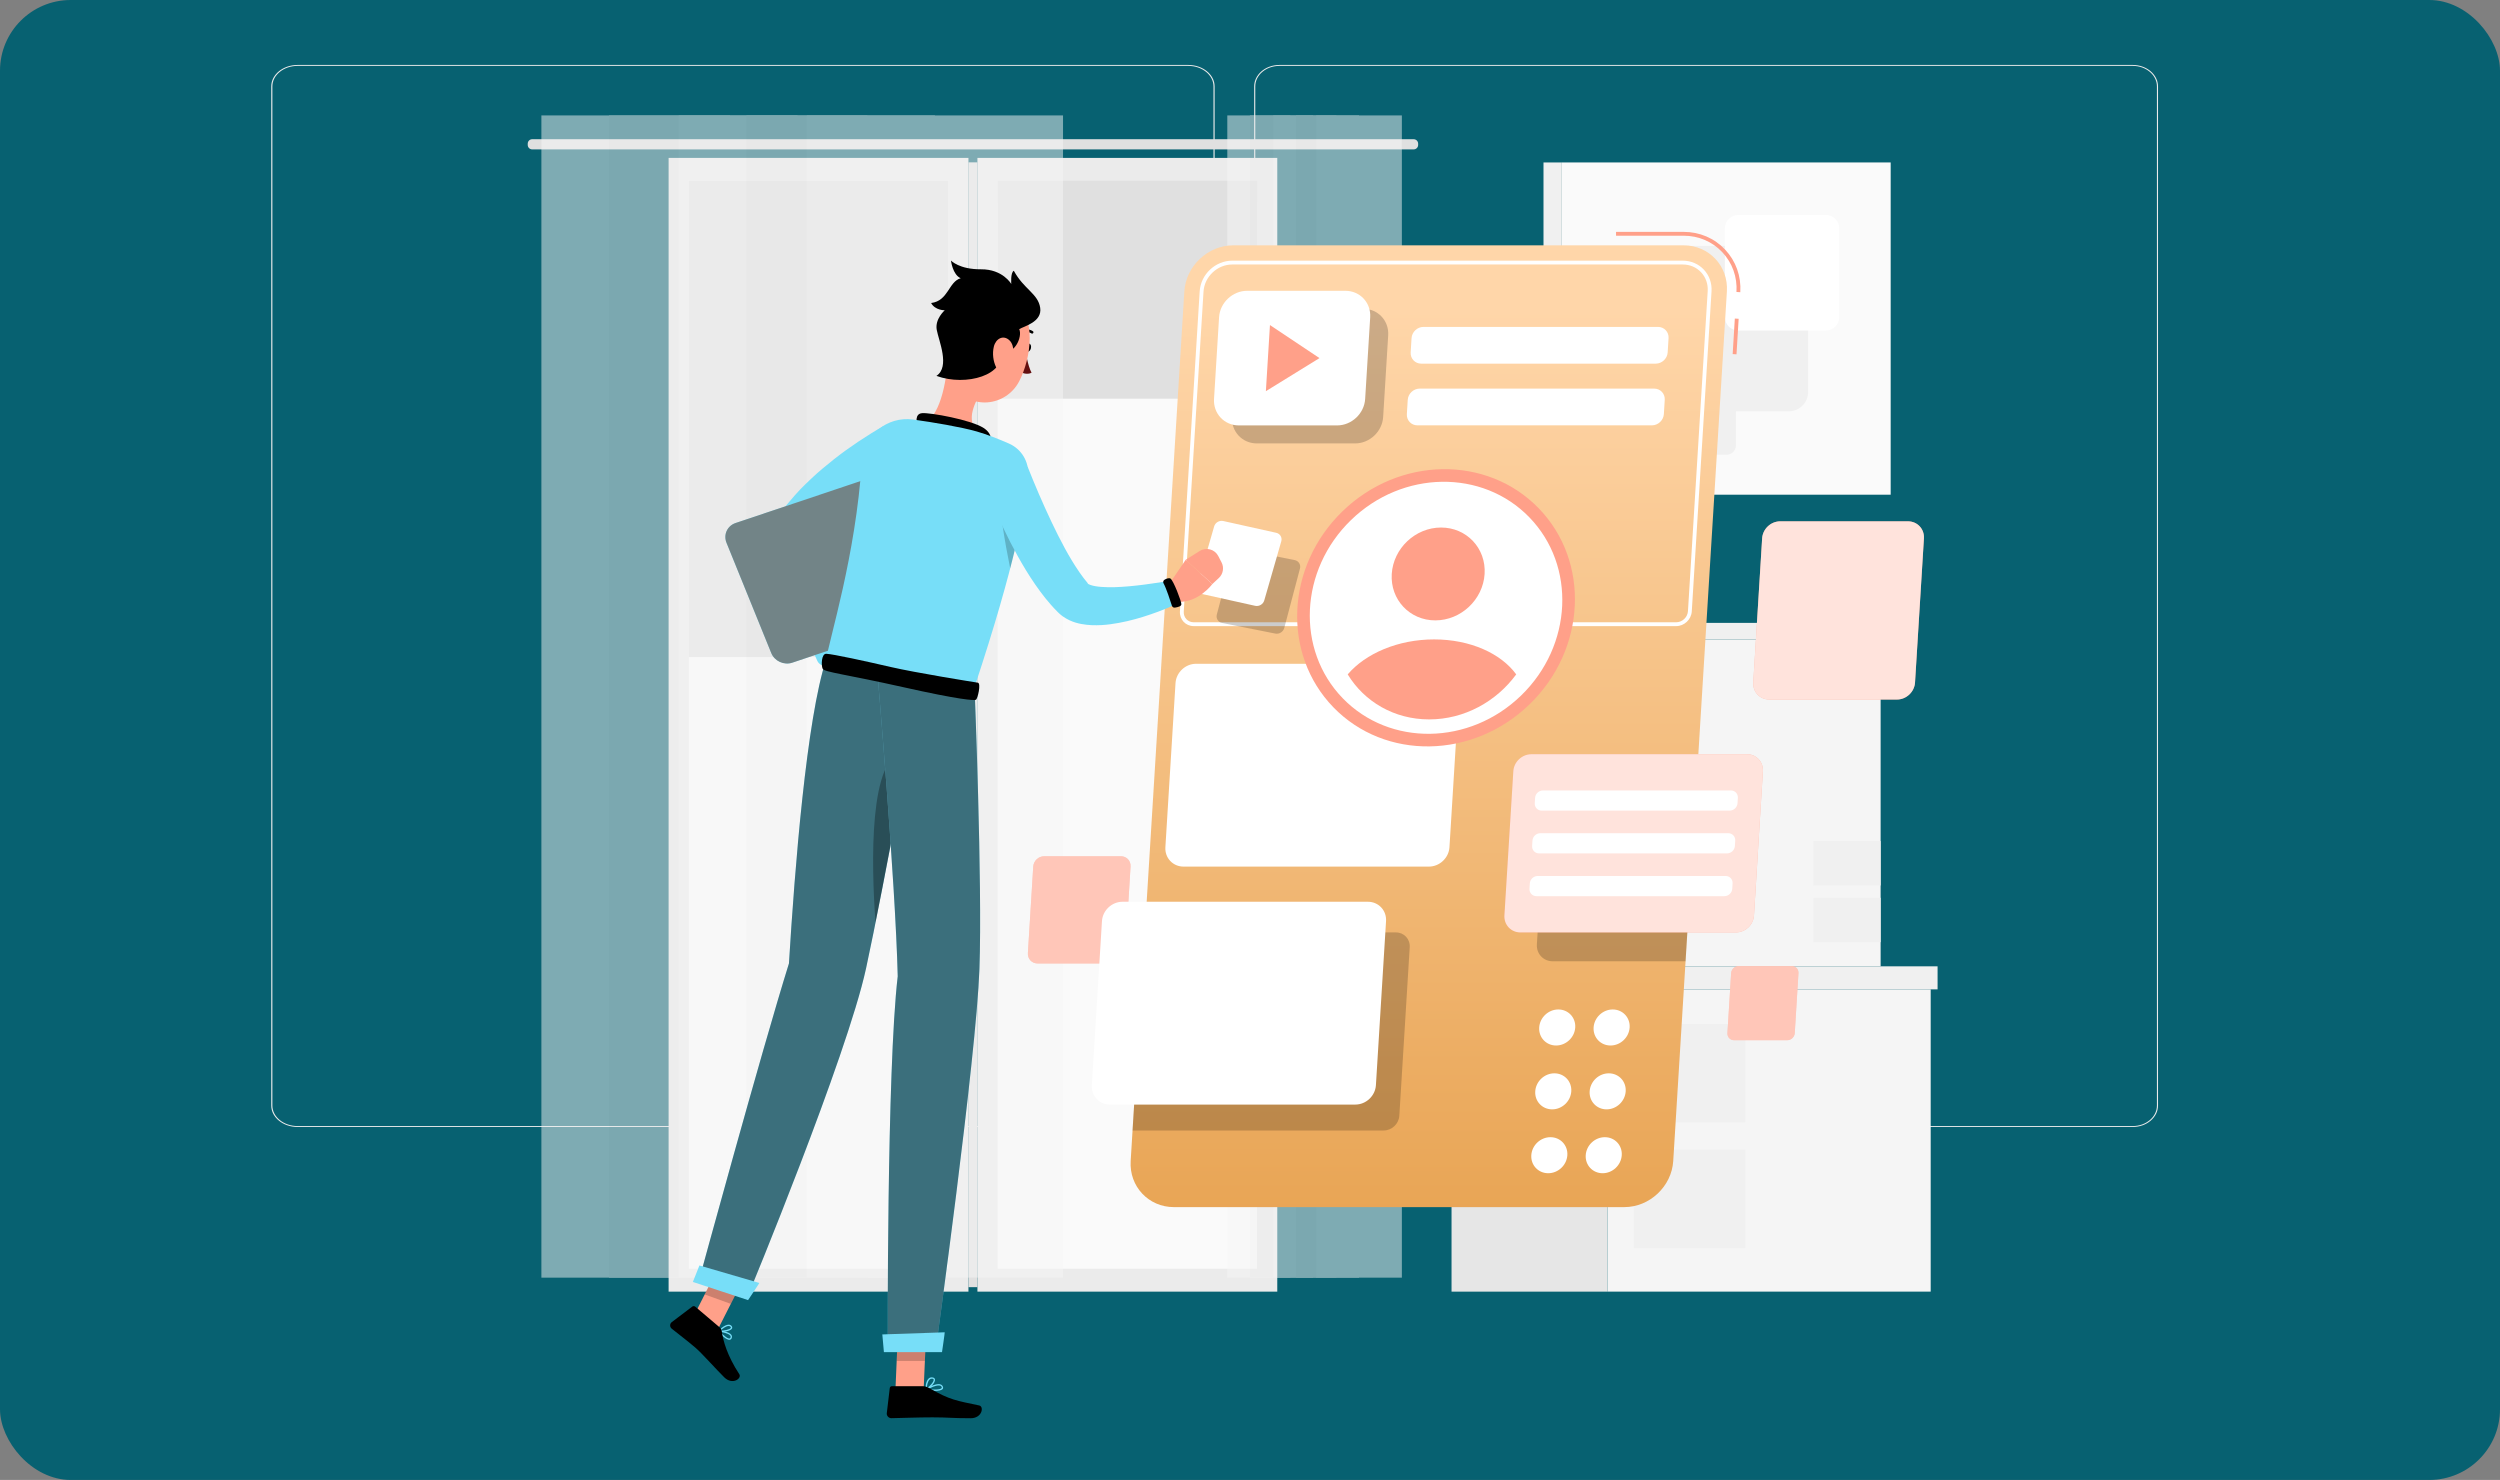 <svg xmlns="http://www.w3.org/2000/svg" width="424" height="251" viewBox="0 0 424 251" fill="none"><rect x="0" y="0" width="424" height="251" fill="#808080" stroke="none"/><rect width="424" height="251" rx="12" fill="#076171"></rect><path d="M201.535 191.138H50.466C48.004 191.138 46 189.507 46 187.503V14.651C46 12.646 48.004 11.016 50.466 11.016H201.535C203.996 11.016 206 12.646 206 14.651V187.503C206 189.507 203.996 191.138 201.535 191.138ZM50.466 11.175C48.111 11.175 46.196 12.734 46.196 14.651V187.503C46.196 189.42 48.111 190.979 50.466 190.979H201.535C203.889 190.979 205.804 189.42 205.804 187.503V14.651C205.804 12.734 203.889 11.175 201.535 11.175L50.466 11.175Z" fill="#EBEBEB"></path><path d="M361.722 191.138H216.985C214.626 191.138 212.707 189.507 212.707 187.503V14.651C212.707 12.646 214.627 11.016 216.985 11.016H361.722C364.082 11.016 366 12.646 366 14.651V187.503C366.001 189.507 364.082 191.138 361.722 191.138ZM216.985 11.175C214.729 11.175 212.894 12.734 212.894 14.651V187.503C212.894 189.42 214.729 190.979 216.985 190.979H361.722C363.978 190.979 365.813 189.42 365.813 187.503V14.651C365.813 12.734 363.978 11.175 361.722 11.175L216.985 11.175Z" fill="#EBEBEB"></path><path d="M260.506 163.891H279.523V108.451H260.506V163.891Z" fill="#E6E6E6"></path><path d="M318.954 108.447H279.523V163.887H318.954V108.447Z" fill="#F5F5F5"></path><path d="M307.54 150.178H318.955V142.645H307.54V150.178Z" fill="#F0F0F0"></path><path d="M307.54 159.795H318.955V152.262H307.54V159.795Z" fill="#F0F0F0"></path><path d="M259.669 108.455H279.232V105.645H259.669V108.455Z" fill="#E0E0E0"></path><path d="M319.795 105.641H279.232V108.451H319.795V105.641Z" fill="#F0F0F0"></path><path d="M246.182 219.062H272.623V167.801H246.182V219.062Z" fill="#E6E6E6"></path><path d="M327.445 167.797H272.623V219.058H327.445V167.797Z" fill="#F5F5F5"></path><path d="M277.08 190.357H296.025V173.665H277.08V190.357Z" fill="#F0F0F0"></path><path d="M277.08 211.682H296.025V194.989H277.08V211.682Z" fill="#F0F0F0"></path><path d="M245.016 167.797H272.217V163.889H245.016V167.797Z" fill="#E0E0E0"></path><path d="M328.613 163.889H272.217V167.796H328.613V163.889Z" fill="#F0F0F0"></path><path d="M216.625 26.781H165.773V219.062H216.625V26.781Z" fill="#EBEBEB"></path><path d="M213.191 215.17L213.191 30.666L169.205 30.666L169.205 215.17H213.191Z" fill="#FAFAFA"></path><path d="M164.248 26.781H113.396V219.062H164.248V26.781Z" fill="#EBEBEB"></path><path d="M164.248 218.303H165.773L165.773 27.534H164.248L164.248 218.303Z" fill="#E0E0E0"></path><path d="M160.814 215.17L160.814 30.666L116.828 30.666L116.828 215.17H160.814Z" fill="#FAFAFA"></path><path d="M239.759 25.339H90.26C89.843 25.339 89.502 24.998 89.502 24.581V24.37C89.502 23.953 89.843 23.611 90.26 23.611H239.759C240.177 23.611 240.518 23.953 240.518 24.37V24.581C240.518 24.998 240.177 25.339 239.759 25.339Z" fill="#E0E0E0"></path><path d="M213.191 34.334V30.662L169.205 30.662V34.334L213.191 34.334Z" fill="#E0E0E0"></path><path d="M213.191 67.615V30.662L169.205 30.662V67.615H213.191Z" fill="#E0E0E0"></path><path d="M160.814 111.445L160.814 30.662L116.828 30.662L116.828 111.445L160.814 111.445Z" fill="#E0E0E0"></path><g opacity="0.5"><path d="M222.689 19.574H208.152V216.691H222.689V19.574Z" fill="#F5F5F5"></path><path d="M218.853 19.574H211.99V216.691H218.853V19.574Z" fill="#F0F0F0"></path><path d="M230.488 19.574H215.951V216.691H230.488V19.574Z" fill="#F5F5F5"></path><path d="M226.649 19.574H219.787V216.691H226.649V19.574Z" fill="#F0F0F0"></path><path d="M237.756 19.574H223.219V216.691H237.756V19.574Z" fill="#F5F5F5"></path></g><g opacity="0.5"><path d="M135.263 19.574H91.82V216.691H135.263V19.574Z" fill="#F5F5F5"></path><path d="M123.795 19.574H103.287V216.691H123.795V19.574Z" fill="#F0F0F0"></path><path d="M158.568 19.574H115.125V216.691H158.568V19.574Z" fill="#F5F5F5"></path><path d="M147.102 19.574H126.594V216.691H147.102V19.574Z" fill="#F0F0F0"></path><path d="M180.289 19.574H136.846V216.691H180.289V19.574Z" fill="#F5F5F5"></path></g><path d="M264.892 83.9H320.658V27.551L264.892 27.551V83.9Z" fill="#FAFAFA"></path><path d="M282.177 69.76H303.37C305.186 69.76 306.658 68.287 306.658 66.472V44.987C306.658 43.171 305.186 41.699 303.37 41.699H282.177C280.361 41.699 278.889 43.171 278.889 44.987V66.472C278.889 68.287 280.361 69.76 282.177 69.76Z" fill="#F0F0F0"></path><path d="M294.835 56.062H309.647C310.916 56.062 311.945 55.033 311.945 53.764V38.749C311.945 37.48 310.916 36.451 309.647 36.451H294.835C293.566 36.451 292.537 37.48 292.537 38.749V53.764C292.537 55.033 293.566 56.062 294.835 56.062Z" fill="white"></path><path d="M282.543 77.128H292.818C293.698 77.128 294.412 76.415 294.412 75.534V65.119C294.412 64.239 293.698 63.525 292.818 63.525H282.543C281.663 63.525 280.949 64.239 280.949 65.119V75.534C280.949 76.415 281.663 77.128 282.543 77.128Z" fill="#F0F0F0"></path><path d="M264.891 27.553H261.777V83.902H264.891V27.553Z" fill="#F0F0F0"></path><path d="M295.156 49.559L294.505 49.518C294.662 46.985 293.81 44.592 292.107 42.78C290.408 40.973 288.079 39.978 285.55 39.978H274.078V39.326H285.55C288.26 39.326 290.758 40.394 292.581 42.334C294.409 44.278 295.324 46.843 295.156 49.559Z" fill="#FFA089"></path><path d="M294.227 54.026L293.861 60.053L294.511 60.092L294.877 54.066L294.227 54.026Z" fill="#FFA089"></path><path d="M275.485 204.727H199.092C194.795 204.727 191.496 201.211 191.761 196.914L200.863 49.422C201.128 45.125 204.86 41.609 209.158 41.609H285.551C289.848 41.609 293.147 45.125 292.882 49.422L283.78 196.914C283.514 201.211 279.782 204.727 275.485 204.727Z" fill="url(#paint0_linear_319_12488)"></path><path opacity="0.2" d="M229.825 75.204H213.157C210.692 75.204 208.8 73.187 208.952 70.722L209.808 56.855C209.96 54.39 212.101 52.373 214.566 52.373H231.233C233.699 52.373 235.591 54.39 235.438 56.855L234.583 70.722C234.431 73.188 232.29 75.204 229.825 75.204Z" fill="black"></path><path opacity="0.2" d="M234.666 191.733C236.05 191.733 237.241 190.611 237.326 189.228L239.09 160.642C239.176 159.258 238.123 158.137 236.74 158.137H194.153L192.08 191.733H234.666Z" fill="black"></path><path d="M190.112 145.221H177.084C176.124 145.221 175.299 145.999 175.239 146.959L174.331 161.663C174.272 162.622 175.002 163.4 175.962 163.4H188.99C189.949 163.4 190.776 162.622 190.835 161.663L191.742 146.959C191.801 145.998 191.071 145.221 190.112 145.221Z" fill="#FFA089"></path><path opacity="0.4" d="M190.112 145.221H177.084C176.124 145.221 175.299 145.999 175.239 146.959L174.331 161.663C174.272 162.622 175.002 163.4 175.962 163.4H188.99C189.949 163.4 190.776 162.622 190.835 161.663L191.742 146.959C191.801 145.998 191.071 145.221 190.112 145.221Z" fill="white"></path><path d="M285.389 44.858C286.596 44.858 287.701 45.325 288.5 46.175C289.301 47.027 289.7 48.163 289.626 49.376L286.277 103.654C286.213 104.694 285.315 105.539 284.277 105.539H202.458C201.975 105.539 201.532 105.353 201.215 105.015C200.896 104.676 200.736 104.221 200.766 103.735L204.116 49.456C204.272 46.921 206.462 44.858 208.996 44.858L285.389 44.858ZM285.389 44.207H208.996C206.119 44.207 203.643 46.539 203.466 49.416L200.116 103.694C200.031 105.072 201.08 106.19 202.458 106.19H284.276C285.654 106.19 286.841 105.072 286.926 103.694L290.276 49.416C290.453 46.539 288.265 44.207 285.389 44.207Z" fill="white"></path><path d="M244.46 112.576H202.857C201.041 112.576 199.478 114.048 199.366 115.864L197.649 143.688C197.537 145.504 198.918 146.976 200.735 146.976H242.338C244.154 146.976 245.717 145.504 245.829 143.688L247.546 115.864C247.657 114.048 246.276 112.576 244.46 112.576Z" fill="white"></path><path d="M231.987 152.936H190.384C188.568 152.936 187.005 154.408 186.893 156.224L185.176 184.048C185.064 185.864 186.445 187.336 188.262 187.336H229.865C231.681 187.336 233.244 185.864 233.356 184.048L235.073 156.224C235.185 154.408 233.803 152.936 231.987 152.936Z" fill="white"></path><path opacity="0.2" d="M265.172 133.189C263.596 133.189 262.24 134.467 262.143 136.042L260.654 160.18C260.557 161.755 261.755 163.033 263.33 163.033H285.87L287.712 133.189H265.172Z" fill="black"></path><path d="M296.279 127.914H259.726C258.13 127.914 256.757 129.207 256.659 130.803L255.15 155.249C255.052 156.845 256.265 158.138 257.861 158.138H294.414C296.01 158.138 297.383 156.845 297.481 155.249L298.99 130.803C299.089 129.207 297.875 127.914 296.279 127.914Z" fill="#FFA089"></path><path opacity="0.7" d="M296.279 127.914H259.726C258.13 127.914 256.757 129.207 256.659 130.803L255.15 155.249C255.052 156.845 256.265 158.138 257.861 158.138H294.414C296.01 158.138 297.383 156.845 297.481 155.249L298.99 130.803C299.089 129.207 297.875 127.914 296.279 127.914Z" fill="white"></path><path d="M323.586 88.416H301.927C300.331 88.416 298.958 89.709 298.86 91.305L297.351 115.751C297.253 117.347 298.466 118.64 300.062 118.64H321.722C323.318 118.64 324.691 117.347 324.789 115.751L326.298 91.305C326.396 89.709 325.182 88.416 323.586 88.416Z" fill="#FFA089"></path><path opacity="0.7" d="M323.586 88.416H301.927C300.331 88.416 298.958 89.709 298.86 91.305L297.351 115.751C297.253 117.347 298.466 118.64 300.062 118.64H321.722C323.318 118.64 324.691 117.347 324.789 115.751L326.298 91.305C326.396 89.709 325.182 88.416 323.586 88.416Z" fill="white"></path><path d="M303.891 163.842H294.878C294.214 163.842 293.642 164.38 293.601 165.044L292.973 175.218C292.932 175.882 293.437 176.42 294.101 176.42H303.115C303.779 176.42 304.35 175.882 304.391 175.218L305.019 165.044C305.06 164.38 304.555 163.842 303.891 163.842Z" fill="#FFA089"></path><path opacity="0.4" d="M303.891 163.842H294.878C294.214 163.842 293.642 164.38 293.601 165.044L292.973 175.218C292.932 175.882 293.437 176.42 294.101 176.42H303.115C303.779 176.42 304.35 175.882 304.391 175.218L305.019 165.044C305.06 164.38 304.555 163.842 303.891 163.842Z" fill="white"></path><path d="M259.422 119.447C269.036 110.125 269.725 95.241 260.961 86.202C252.197 77.163 237.298 77.393 227.685 86.715C218.071 96.037 217.382 110.921 226.146 119.96C234.91 128.999 249.809 128.769 259.422 119.447Z" fill="#FFA089"></path><path d="M257.98 117.96C266.72 109.486 267.346 95.955 259.379 87.738C251.411 79.521 237.868 79.73 229.128 88.204C220.388 96.679 219.762 110.21 227.729 118.427C235.696 126.644 249.24 126.435 257.98 117.96Z" fill="white"></path><path d="M251.79 97.343C251.521 101.692 247.778 105.217 243.429 105.217C239.08 105.217 235.772 101.692 236.041 97.343C236.309 92.994 240.052 89.469 244.401 89.469C248.75 89.469 252.058 92.994 251.79 97.343Z" fill="#FFA089"></path><path d="M243.227 108.443C237.09 108.443 231.591 110.836 228.572 114.375C231.371 118.982 236.431 122.011 242.39 122.011C248.349 122.011 253.783 118.982 257.15 114.375C254.573 110.836 249.365 108.443 243.227 108.443Z" fill="#FFA089"></path><path d="M226.772 72.151H210.104C207.64 72.151 205.747 70.134 205.899 67.669L206.755 53.802C206.907 51.337 209.048 49.32 211.513 49.32H228.18C230.646 49.32 232.538 51.337 232.386 53.802L231.53 67.669C231.378 70.135 229.237 72.151 226.772 72.151Z" fill="white"></path><path d="M223.782 60.735L215.385 55.129L214.693 66.342L223.782 60.735Z" fill="#FFA089"></path><path d="M280.817 61.674H241.036C239.989 61.674 239.185 60.817 239.25 59.77L239.399 57.347C239.464 56.3 240.374 55.443 241.421 55.443H281.201C282.248 55.443 283.052 56.3 282.988 57.347L282.838 59.77C282.773 60.817 281.864 61.674 280.817 61.674Z" fill="white"></path><path d="M280.17 72.138H240.39C239.343 72.138 238.539 71.282 238.603 70.234L238.753 67.812C238.818 66.765 239.727 65.908 240.774 65.908H280.555C281.602 65.908 282.406 66.765 282.341 67.812L282.192 70.234C282.127 71.282 281.217 72.138 280.17 72.138Z" fill="white"></path><path d="M293.348 137.482H261.477C260.781 137.482 260.252 136.918 260.295 136.222L260.351 135.318C260.394 134.622 260.993 134.059 261.688 134.059H293.559C294.255 134.059 294.784 134.622 294.741 135.318L294.685 136.222C294.643 136.918 294.044 137.482 293.348 137.482Z" fill="white"></path><path d="M292.901 144.736H261.03C260.334 144.736 259.805 144.172 259.848 143.476L259.904 142.572C259.947 141.876 260.546 141.312 261.241 141.312H293.112C293.808 141.312 294.337 141.876 294.294 142.572L294.238 143.476C294.195 144.172 293.596 144.736 292.901 144.736Z" fill="white"></path><path d="M292.454 151.99H260.582C259.887 151.99 259.358 151.426 259.401 150.73L259.457 149.826C259.5 149.13 260.099 148.566 260.794 148.566H292.665C293.361 148.566 293.89 149.13 293.846 149.826L293.791 150.73C293.748 151.426 293.149 151.99 292.454 151.99Z" fill="white"></path><path d="M275.05 195.924C274.946 197.611 273.493 198.98 271.806 198.98C270.118 198.98 268.834 197.611 268.938 195.924C269.042 194.236 270.495 192.867 272.182 192.867C273.871 192.867 275.154 194.236 275.05 195.924Z" fill="white"></path><path d="M275.718 185.092C275.614 186.779 274.161 188.148 272.474 188.148C270.786 188.148 269.501 186.779 269.606 185.092C269.71 183.404 271.163 182.035 272.85 182.035C274.539 182.035 275.822 183.403 275.718 185.092Z" fill="white"></path><path d="M276.388 174.262C276.284 175.949 274.831 177.318 273.144 177.318C271.456 177.318 270.171 175.949 270.275 174.262C270.379 172.574 271.833 171.205 273.52 171.205C275.208 171.205 276.492 172.574 276.388 174.262Z" fill="white"></path><path d="M265.822 195.924C265.718 197.611 264.265 198.98 262.577 198.98C260.889 198.98 259.605 197.611 259.709 195.924C259.813 194.236 261.266 192.867 262.954 192.867C264.642 192.867 265.926 194.236 265.822 195.924Z" fill="white"></path><path d="M266.49 185.092C266.386 186.779 264.933 188.148 263.245 188.148C261.557 188.148 260.273 186.779 260.377 185.092C260.481 183.404 261.934 182.035 263.622 182.035C265.31 182.035 266.594 183.403 266.49 185.092Z" fill="white"></path><path d="M267.16 174.262C267.056 175.949 265.603 177.318 263.915 177.318C262.227 177.318 260.943 175.949 261.047 174.262C261.151 172.574 262.604 171.205 264.292 171.205C265.979 171.205 267.264 172.574 267.16 174.262Z" fill="white"></path><path d="M138.765 104.555L142.348 107.344L137.616 109.835C137.616 109.835 135.4 107.454 136.526 105.429L138.765 104.555Z" fill="#77DEF8"></path><path d="M142.505 112.193L140.331 112.849C139.639 113.059 138.9 112.72 138.606 112.06L137.615 109.839L142.348 107.348L143.438 110.326C143.722 111.101 143.295 111.954 142.505 112.193Z" fill="#77DEF8"></path><path d="M153.808 78.999L151.896 80.186C151.244 80.594 150.594 81.014 149.953 81.444C148.669 82.299 147.388 83.161 146.146 84.057C143.669 85.848 141.266 87.737 139.234 89.776L138.852 90.158L138.756 90.253C138.715 90.295 138.754 90.253 138.747 90.255C138.754 90.233 138.756 90.228 138.754 90.219C138.747 90.186 138.683 90.267 138.62 90.413C138.481 90.709 138.354 91.263 138.298 91.873C138.19 93.115 138.242 94.594 138.403 96.076C138.698 99.058 139.319 102.204 139.93 105.257L136.311 106.628C135.493 105.106 134.822 103.605 134.191 102.032C133.565 100.466 133.02 98.858 132.562 97.176C132.133 95.485 131.747 93.746 131.685 91.753C131.663 90.751 131.691 89.681 132.012 88.426C132.183 87.8 132.425 87.124 132.861 86.414C132.972 86.237 133.085 86.063 133.222 85.886L133.404 85.653L133.511 85.524L133.942 85.008C134.51 84.304 135.112 83.667 135.71 83.016C136.327 82.399 136.94 81.769 137.577 81.19C138.832 79.992 140.153 78.916 141.485 77.856C142.821 76.805 144.193 75.821 145.595 74.883C146.298 74.416 147.006 73.96 147.724 73.513C148.449 73.053 149.146 72.648 149.962 72.197L153.808 78.999Z" fill="#77DEF8"></path><path d="M139.638 104.5C138.718 104.977 136.685 105.565 135.791 105.829C135.573 105.894 135.437 106.109 135.467 106.334C135.55 106.954 135.675 107.4 136.016 107.44C136.427 107.487 140.155 106.167 140.42 105.685C140.569 105.415 140.414 105.006 140.249 104.699C140.13 104.48 139.86 104.386 139.638 104.5Z" fill="black"></path><path d="M157.551 101.774L149.962 83.073C149.402 81.696 147.805 80.963 146.393 81.437L124.758 88.701C123.346 89.175 122.654 90.676 123.213 92.054L130.803 110.754C131.362 112.132 132.96 112.864 134.372 112.39L156.007 105.126C157.419 104.653 158.111 103.151 157.551 101.774Z" fill="#77DEF8"></path><path opacity="0.7" d="M157.551 101.774L149.962 83.073C149.402 81.696 147.805 80.963 146.393 81.437L124.758 88.701C123.346 89.175 122.654 90.676 123.213 92.054L130.803 110.754C131.362 112.132 132.96 112.864 134.372 112.39L156.007 105.126C157.419 104.653 158.111 103.151 157.551 101.774Z" fill="#715E58"></path><path d="M173.957 58.853C173.864 59.228 173.988 59.58 174.232 59.641C174.477 59.701 174.751 59.447 174.843 59.072C174.936 58.698 174.812 58.345 174.567 58.284C174.322 58.224 174.049 58.479 173.957 58.853Z" fill="black"></path><path d="M173.953 59.57C173.953 59.57 174.272 61.941 174.952 63.215C174.137 63.67 173.08 63.109 173.08 63.109L173.953 59.57Z" fill="#630F0F"></path><path d="M173.143 56.453C173.188 56.464 173.236 56.462 173.282 56.443C174.22 56.066 174.908 56.536 174.916 56.541C175.018 56.612 175.16 56.588 175.231 56.485C175.303 56.382 175.278 56.242 175.175 56.169C175.139 56.144 174.276 55.554 173.113 56.021C172.997 56.068 172.94 56.2 172.987 56.316C173.015 56.388 173.075 56.436 173.143 56.453Z" fill="black"></path><path d="M160.803 60.191C160.63 63.753 159.759 70.142 156.822 71.822C156.822 71.822 156.9 75.497 163.213 77.055C170.154 78.768 167.381 74.428 167.381 74.428C163.816 72.588 164.607 69.802 165.919 67.325L160.803 60.191Z" fill="#FFA089"></path><path d="M155.622 72.782C155.394 71.568 155.154 70.184 156.384 70.073C157.737 69.95 164.669 71.195 166.822 72.584C168.976 73.972 167.762 76.02 167.762 76.02L155.622 72.782Z" fill="black"></path><path d="M122.708 226.724C123.082 227.041 123.493 227.292 123.789 227.227C123.913 227.2 124.074 227.107 124.133 226.815C124.164 226.662 124.131 226.517 124.033 226.384C123.607 225.805 122.014 225.642 121.947 225.635C121.903 225.631 121.86 225.653 121.837 225.692C121.815 225.73 121.818 225.779 121.844 225.815C121.993 226.018 122.332 226.405 122.708 226.724ZM123.754 226.417C123.792 226.449 123.824 226.483 123.851 226.518C123.91 226.598 123.93 226.681 123.912 226.77C123.869 226.978 123.773 227 123.741 227.007C123.411 227.078 122.663 226.45 122.196 225.896C122.675 225.968 123.423 226.135 123.754 226.417Z" fill="#77DEF8"></path><path d="M121.863 225.835C121.876 225.847 121.894 225.855 121.913 225.86C122.464 225.975 123.871 225.796 124.139 225.323C124.188 225.238 124.242 225.064 124.056 224.863C123.937 224.733 123.781 224.665 123.595 224.662C122.877 224.649 121.897 225.628 121.856 225.669C121.826 225.699 121.815 225.741 121.827 225.781C121.834 225.803 121.846 225.821 121.863 225.835ZM123.853 224.981C123.865 224.992 123.878 225.004 123.89 225.017C123.991 225.126 123.957 225.186 123.942 225.212C123.784 225.491 122.807 225.7 122.19 225.666C122.494 225.394 123.13 224.88 123.59 224.889C123.696 224.891 123.782 224.921 123.853 224.981Z" fill="#77DEF8"></path><path d="M158.536 235.897C159.149 235.897 159.733 235.812 159.903 235.537C159.963 235.44 160.001 235.276 159.843 235.041C159.754 234.91 159.624 234.82 159.456 234.776C158.639 234.56 157.065 235.512 156.998 235.552C156.96 235.576 156.943 235.622 156.955 235.669C156.968 235.715 157.007 235.753 157.054 235.762C157.366 235.823 157.964 235.897 158.536 235.897ZM159.198 234.969C159.278 234.969 159.352 234.977 159.42 234.995C159.527 235.023 159.605 235.075 159.658 235.153C159.754 235.294 159.731 235.364 159.707 235.404C159.516 235.713 158.308 235.72 157.406 235.594C157.824 235.367 158.639 234.969 159.198 234.969Z" fill="#77DEF8"></path><path d="M157.077 235.763C157.093 235.763 157.108 235.76 157.122 235.753C157.673 235.494 158.709 234.46 158.566 233.919C158.532 233.792 158.426 233.634 158.111 233.602C157.878 233.579 157.673 233.644 157.503 233.796C156.946 234.296 156.951 235.584 156.951 235.639C156.952 235.679 156.973 235.718 157.008 235.742C157.03 235.756 157.053 235.763 157.077 235.763ZM158.043 233.824C158.066 233.824 158.088 233.826 158.112 233.827C158.318 233.848 158.339 233.928 158.346 233.955C158.432 234.28 157.739 235.092 157.187 235.446C157.209 235.07 157.3 234.299 157.665 233.971C157.776 233.873 157.899 233.824 158.043 233.824Z" fill="#77DEF8"></path><path d="M151.869 235.655H156.652L157.128 224.578H152.345L151.869 235.655Z" fill="#FFA089"></path><path d="M117.033 224.434L121.661 225.643L126.786 215.533L122.159 214.324L117.033 224.434Z" fill="#FFA089"></path><path d="M122.021 225.094L117.924 221.617C117.775 221.49 117.558 221.484 117.402 221.602L113.931 224.232C113.57 224.505 113.565 225.048 113.914 225.334C115.365 226.523 116.132 227.029 117.933 228.558C119.042 229.499 121.406 232.19 122.838 233.597C124.239 234.973 125.848 233.772 125.388 233.067C123.325 229.909 122.636 227.392 122.423 225.819C122.385 225.537 122.239 225.279 122.021 225.094Z" fill="black"></path><path d="M156.501 235.096H151.278C151.082 235.096 150.927 235.231 150.904 235.422L150.399 239.674C150.347 240.115 150.725 240.532 151.176 240.524C153.057 240.493 155.768 240.382 158.136 240.382C160.905 240.382 161.373 240.533 164.62 240.533C166.584 240.533 166.923 238.547 166.082 238.368C162.256 237.55 161.132 237.461 157.692 235.468C157.318 235.252 156.914 235.096 156.501 235.096Z" fill="black"></path><path d="M174.37 80.617C174.005 85.445 172.191 95.701 165.28 116.529L140.139 111.794C140.617 108.432 145.137 94.266 146.167 78.297C146.454 73.855 150.446 70.554 154.856 71.152C154.898 71.158 154.94 71.164 154.981 71.169C158.222 71.62 162.892 72.393 165.668 73.182C167.417 73.68 169.455 74.499 171.106 75.219C173.231 76.145 174.545 78.305 174.37 80.617Z" fill="#77DEF8"></path><path opacity="0.2" d="M169.597 83.545C169.427 86.26 170.444 92.022 171.329 96.404C172.143 93.266 172.755 90.609 173.204 88.363L169.597 83.545Z" fill="black"></path><path d="M174.28 79.143C174.882 80.641 175.534 82.27 176.21 83.817C176.897 85.375 177.574 86.934 178.306 88.457C179.749 91.497 181.304 94.5 183.086 97.076C183.53 97.711 183.984 98.334 184.454 98.873L184.541 98.978C184.532 98.969 184.522 98.963 184.511 98.957C184.486 98.946 184.482 98.94 184.465 98.94C184.452 98.938 184.447 98.957 184.484 98.984C184.543 99.04 184.716 99.129 184.941 99.21C185.399 99.375 186.07 99.489 186.784 99.539C187.503 99.591 188.28 99.613 189.076 99.585C192.271 99.483 195.735 98.942 199.078 98.4L200.324 102.064C198.632 102.896 196.968 103.57 195.214 104.174C193.468 104.777 191.673 105.287 189.769 105.641C188.816 105.814 187.832 105.962 186.79 106.017C185.744 106.068 184.645 106.063 183.386 105.829C182.755 105.707 182.083 105.529 181.356 105.183C180.997 105.017 180.62 104.797 180.251 104.538C180.065 104.398 179.881 104.261 179.701 104.094L179.434 103.843L179.298 103.704C178.554 102.965 177.91 102.207 177.285 101.443C174.847 98.37 173.008 95.16 171.316 91.9C170.493 90.262 169.697 88.62 168.984 86.946C168.263 85.259 167.576 83.629 166.943 81.829L174.28 79.143Z" fill="#77DEF8"></path><path opacity="0.2" d="M219.584 94.993L210.558 93.194C209.892 93.062 209.211 93.487 209.037 94.145L206.373 104.224C206.199 104.882 206.598 105.523 207.264 105.655L216.29 107.455C216.956 107.587 217.637 107.162 217.811 106.504L220.475 96.425C220.649 95.767 220.25 95.127 219.584 94.993Z" fill="black"></path><path d="M216.445 90.361L207.461 88.364C206.798 88.217 206.108 88.627 205.919 89.281L203.034 99.299C202.846 99.953 203.231 100.603 203.894 100.75L212.878 102.747C213.541 102.894 214.231 102.484 214.419 101.83L217.304 91.812C217.493 91.158 217.108 90.508 216.445 90.361Z" fill="white"></path><path d="M198.254 99.108L201.096 94.938L205.603 99.063C205.603 99.063 203.26 102.256 199.782 102.065L198.254 99.108Z" fill="#FFA089"></path><path d="M197.334 98.929C197.833 99.837 198.472 101.855 198.758 102.742C198.828 102.958 199.046 103.09 199.271 103.053C199.888 102.955 200.331 102.819 200.362 102.477C200.4 102.065 198.988 98.371 198.5 98.118C198.226 97.976 197.82 98.142 197.518 98.314C197.3 98.438 197.213 98.71 197.334 98.929Z" fill="black"></path><path d="M206.618 94.304L207.178 95.388C207.633 96.27 207.446 97.348 206.72 98.025L205.603 99.067L201.096 94.942L203.467 93.446C204.566 92.752 206.023 93.149 206.618 94.304Z" fill="#FFA089"></path><path opacity="0.2" d="M157.126 224.582L156.859 230.81H152.074L152.341 224.582H157.126Z" fill="black"></path><path opacity="0.2" d="M122.156 214.328L126.785 215.537L123.945 221.134L119.512 219.539L122.156 214.328Z" fill="black"></path><path d="M161.661 54.977C160.808 59.647 160.072 62.336 161.812 65.271C164.43 69.685 170.628 68.98 172.859 64.659C174.867 60.769 175.924 53.786 171.873 50.844C167.883 47.946 162.514 50.307 161.661 54.977Z" fill="#FFA089"></path><path d="M169.663 59.551C172.045 60.473 173.47 57.053 172.856 55.82C173.643 55.343 176.783 54.615 176.418 52.204C176.053 49.793 173.678 49.098 171.943 45.923C171.354 46.232 171.513 48.167 171.513 48.167C171.513 48.167 170.083 45.645 166.383 45.673C162.684 45.701 161.283 44.188 161.283 44.188C161.283 44.188 161.562 46.598 162.936 47.187C160.862 47.776 160.862 51.027 157.918 51.391C158.591 52.653 160.231 52.624 160.231 52.624C160.231 52.624 158.534 54.094 158.871 55.938C159.207 57.782 161.169 62.211 158.815 63.752C163.917 65.602 170.672 63.546 169.663 59.551Z" fill="black"></path><path d="M168.555 58.787C168.261 59.995 168.469 61.281 168.907 62.215C169.566 63.619 170.816 63.255 171.404 61.972C171.933 60.817 172.228 58.694 171.195 57.714C170.178 56.748 168.891 57.406 168.555 58.787Z" fill="#FFA089"></path><path d="M156.359 114.853C156.359 114.853 149.861 150.544 146.882 164.238C143.618 179.234 127.012 219.357 127.012 219.357L118.68 216.67C118.68 216.67 129.105 178.46 133.807 163.398C134.788 147.322 136.787 121.888 140.136 111.797L156.359 114.853Z" fill="#77DEF8"></path><path opacity="0.5" d="M156.359 114.853C156.359 114.853 149.861 150.544 146.882 164.238C143.618 179.234 127.012 219.357 127.012 219.357L118.68 216.67C118.68 216.67 129.105 178.46 133.807 163.398C134.788 147.322 136.787 121.888 140.136 111.797L156.359 114.853Z" fill="black"></path><path d="M128.783 217.589C128.818 217.601 126.871 220.501 126.871 220.501L117.51 217.418L118.62 214.623L128.783 217.589Z" fill="#77DEF8"></path><path opacity="0.3" d="M153.411 127.328C147.323 128.305 147.766 146.379 148.482 156.471C150.253 147.649 152.44 136.041 154.055 127.328C153.749 127.316 153.515 127.309 153.411 127.328Z" fill="black"></path><path d="M165.278 116.532C165.278 116.532 166.631 149.753 166.111 164.339C165.57 179.511 158.663 229.187 158.663 229.187H150.561C150.561 229.187 150.386 181.435 152.255 165.578C151.862 149.334 148.752 113.42 148.752 113.42L165.278 116.532Z" fill="#77DEF8"></path><path opacity="0.5" d="M165.278 116.532C165.278 116.532 166.631 149.753 166.111 164.339C165.57 179.511 158.663 229.187 158.663 229.187H150.561C150.561 229.187 150.386 181.435 152.255 165.578C151.862 149.334 148.752 113.42 148.752 113.42L165.278 116.532Z" fill="black"></path><path d="M160.223 225.957C160.26 225.957 159.765 229.321 159.765 229.321H149.909L149.643 226.319L160.223 225.957Z" fill="#77DEF8"></path><path d="M140.137 110.881C139.308 110.843 139.251 112.835 139.522 113.418C139.794 114.001 143.429 114.357 153.123 116.53C162.817 118.703 165.213 118.821 165.512 118.685C165.81 118.55 166.434 115.864 165.837 115.782C165.24 115.701 155.287 114.1 151.067 113.124C146.847 112.147 141.32 110.936 140.137 110.881Z" fill="black"></path><defs><linearGradient id="paint0_linear_319_12488" x1="242.321" y1="52.428" x2="242.321" y2="249.556" gradientUnits="userSpaceOnUse"><stop stop-color="#FFD6A9"></stop><stop offset="1" stop-color="#E2973D"></stop></linearGradient></defs></svg>